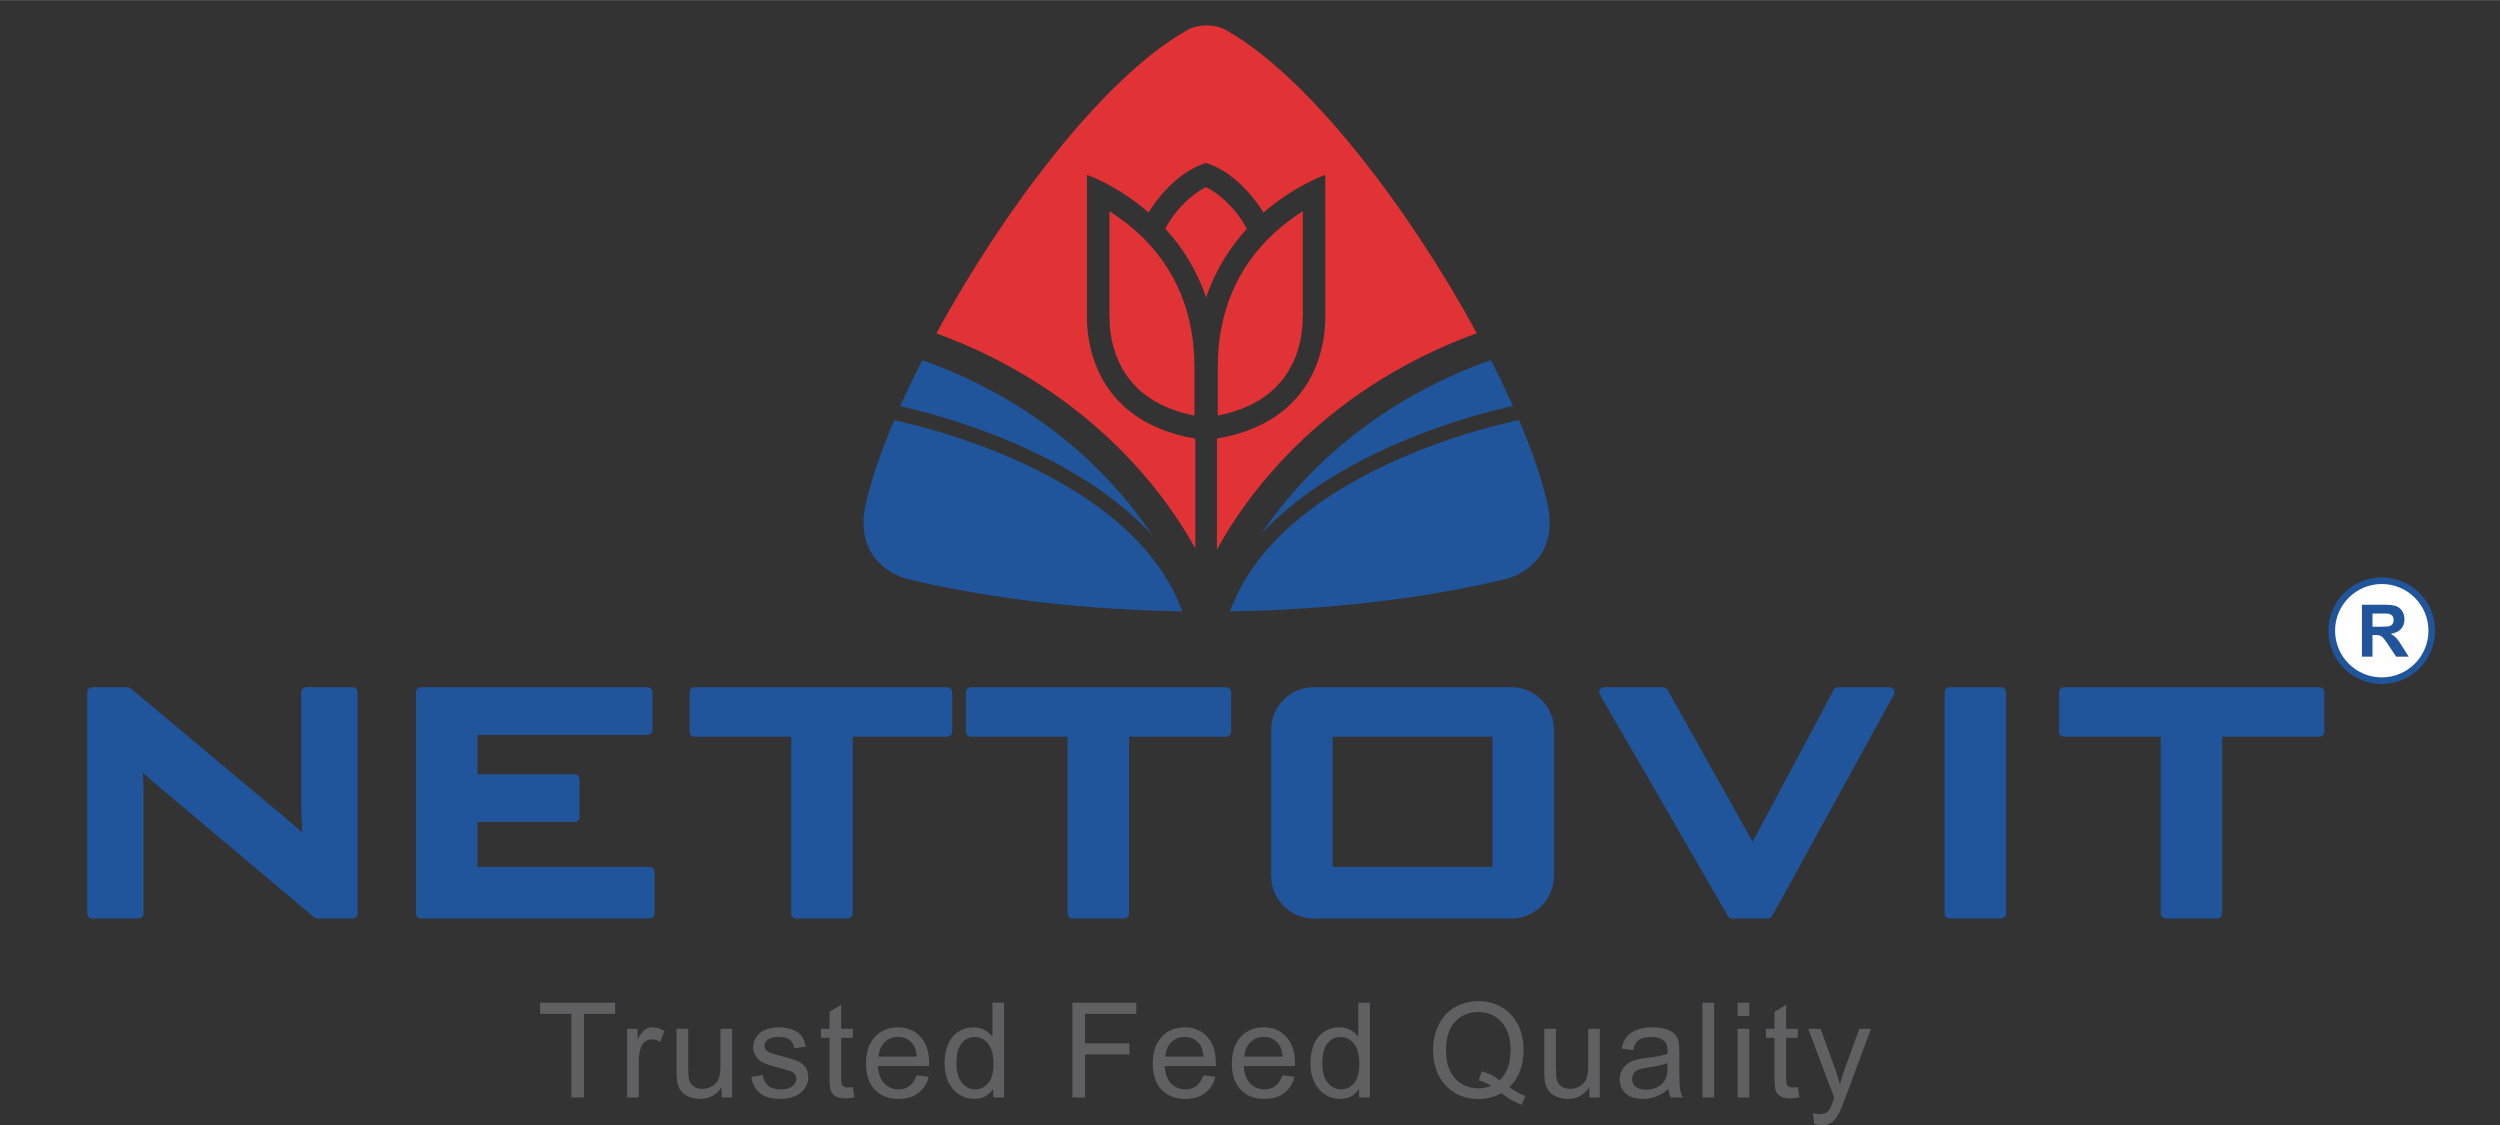 <?xml version="1.0" encoding="UTF-8"?>
<!DOCTYPE svg PUBLIC "-//W3C//DTD SVG 1.1//EN" "http://www.w3.org/Graphics/SVG/1.1/DTD/svg11.dtd">
<!-- Creator: CorelDRAW -->
<svg xmlns="http://www.w3.org/2000/svg" xml:space="preserve" width="3.937in" height="1.772in" version="1.1" style="shape-rendering:geometricPrecision; text-rendering:geometricPrecision; image-rendering:optimizeQuality; fill-rule:evenodd; clip-rule:evenodd"
viewBox="0 0 3937.01 1771.65"
 xmlns:xlink="http://www.w3.org/1999/xlink"
 xmlns:xodm="http://www.corel.com/coreldraw/odm/2003">
 <rect x="0" y="0" width="3937.01" height="1771.65" fill="#333333" stroke="none"/>
 <defs>
  <style type="text/css">
   <![CDATA[
    .str0 {stroke:#21559B;stroke-width:10.42;stroke-miterlimit:2.613}
    .fil3 {fill:#FEFEFE}
    .fil1 {fill:#E13236}
    .fil0 {fill:#21559B}
    .fil2 {fill:#606062;fill-rule:nonzero}
    .fil4 {fill:#21559B;fill-rule:nonzero}
   ]]>
  </style>
 </defs>
 <g id="Layer_x0020_1">
  <path class="fil0" d="M1452.45 567.01c-12.53,24.62 -24.13,48.87 -34.65,72.46 54.46,12.06 274.14,67.79 398,204.56 -16.58,-24.68 -34.91,-48.23 -51.01,-66.85 -84.09,-97.27 -191.88,-167.26 -312.34,-210.17zm-44.14 94.29c-19.89,46.91 -35.07,90.7 -44.19,128.89 -24.12,101.06 63.94,121.29 65.21,121.59 131.69,31.43 281.37,48.35 432.44,50.81 -37.52,-103.6 -133.77,-175.59 -231.46,-223.9 -50.46,-24.96 -104.02,-45.07 -158.06,-60.81 -13.87,-4.04 -40.08,-10.83 -63.95,-16.57zm528.75 301.31c151.62,-2.36 301.89,-19.3 434.04,-50.83 1.27,-0.3 89.33,-20.53 65.21,-121.59 -9.13,-38.28 -24.37,-82.2 -44.33,-129.23 -24.25,5.81 -51.25,12.79 -65.4,16.91 -54.04,15.74 -107.59,35.86 -158.06,60.81 -97.69,48.31 -193.95,120.31 -231.46,223.93zm445.43 -323.46c-10.5,-23.56 -22.1,-47.77 -34.61,-72.35 -120.7,42.9 -228.71,112.96 -312.93,210.38 -15.24,17.63 -32.5,39.68 -48.36,62.93 125.59,-135.14 344.43,-189.69 395.9,-200.96z"/>
  <path class="fil1" d="M1866.89 48.84c-129.04,73.7 -286.23,280.67 -392.23,475.97 249.91,91.22 367.2,264.54 407.71,338.85l0 -173.12c-179.2,-30.52 -170.27,-186.96 -170.63,-194.01l0 -221.29c0,0 47.71,16.23 97.07,59.19 9.46,-15.39 41.8,-62.7 90.18,-77.94l0.43 0c48.65,15.31 81.06,63.05 90.33,78.18 49.46,-43.15 97.35,-59.44 97.35,-59.44l0 221.29c-0.35,7.06 8.57,163.49 -170.63,194.01l0 174.78c39.69,-73.42 157.01,-248.87 409.19,-340.71 -106,-195.24 -263.13,-402.08 -392.12,-475.76 -18.54,-11.97 -47.52,-11.97 -66.65,0zm96.83 311.19c-25.48,27.76 -49.15,63.43 -64.3,108.54 -15.2,-45.25 -38.98,-81 -64.55,-108.81l0.06 -0.08 1.15 -1.64 0.97 -1.79c12.46,-22.91 37,-49.54 62.15,-61.77 25.15,12.22 49.69,38.85 62.15,61.77l0.97 1.79 1.15 1.64 0.25 0.35zm-45.93 294.24c51.5,-10.2 96.01,-34.81 118.88,-84.39 7.09,-15.35 11.56,-31.98 13.65,-48.75 1.13,-9.09 0.94,-16.71 1.34,-25.46l0 -163.27c-16.33,10.42 -31.81,22.31 -43.64,33.08 -61.61,56.07 -90.23,129.04 -90.23,211.98l0 76.8zm-36.76 0c-51.5,-10.2 -96.01,-34.81 -118.88,-84.39 -7.09,-15.35 -11.56,-31.98 -13.65,-48.75 -1.13,-9.09 -0.94,-16.71 -1.34,-25.46l0 -163.27c16.33,10.42 31.81,22.31 43.64,33.08 61.61,56.07 90.23,129.04 90.23,211.98l0 76.8z"/>
  <path class="fil0" d="M476.28 1311.53c-0.41,-6.45 -0.8,-12.9 -1.16,-19.35 -0.35,-6.38 -0.69,-12.84 -0.69,-19.23l0 -183.04c0,-4.34 3.54,-7.87 7.87,-7.87l72.95 0c4.34,0 7.87,3.54 7.87,7.87l0 348.53c0,4.34 -3.54,7.87 -7.87,7.87l-55.39 0c-1.93,0 -3.59,-0.61 -5.07,-1.85l-256.1 -215.45c-4.74,-4.3 -9.43,-8.52 -13.99,-12.84 0.21,2.86 0.41,5.72 0.58,8.59 0.5,8.43 0.8,16.89 0.8,25.34l0 188.33c0,4.34 -3.54,7.87 -7.87,7.87l-72.94 0c-4.34,0 -7.87,-3.54 -7.87,-7.87l0 -348.53c0,-4.34 3.54,-7.87 7.87,-7.87l55.39 0c1.93,0 3.58,0.6 5.06,1.83l245.36 205.41c7.69,6.23 15.24,12.76 22.47,19.61 0.93,0.87 1.84,1.76 2.75,2.65zm1301.74 -151.61l0 278.51c0,4.34 -3.54,7.87 -7.87,7.87l-81.05 0c-4.34,0 -7.87,-3.54 -7.87,-7.87l0 -278.51 -152.21 0c-4.34,0 -7.87,-3.54 -7.87,-7.87l0 -62.14c0,-4.34 3.54,-7.87 7.87,-7.87l401.89 0c4.34,0 7.87,3.54 7.87,7.87l0 62.14c0,4.34 -3.54,7.87 -7.87,7.87l-152.88 0zm-319.25 0l32.83 0c4.34,0 7.87,-3.54 7.87,-7.87l0 -62.14c0,-4.34 -3.54,-7.87 -7.87,-7.87l-32.83 0 -92.09 0 -272.86 0c-4.34,0 -7.87,3.54 -7.87,7.87l0 62.14c0,4.34 3.54,7.87 7.87,7.87l152.21 0 0 278.51c0,4.34 3.54,7.87 7.87,7.87l81.05 0c4.34,0 7.87,-3.54 7.87,-7.87l0 -278.51 23.85 0 92.09 0zm610 -77.89l26.19 0 1.09 0 256.56 0 1.09 0 26.53 0c36.81,0 66.93,30.15 66.93,66.93l0 23.24 0 183.83 0 23.35c0,36.78 -30.15,66.93 -66.93,66.93l-26.53 0 -1.09 0 -256.56 0 -1.09 0 -26.19 0c-36.78,0 -66.93,-30.12 -66.93,-66.93l0 -23.35 0 -183.83 0 -23.24c0,-36.81 30.12,-66.93 66.93,-66.93zm691.31 243.41l127.74 -239.24c1.41,-2.63 3.96,-4.17 6.94,-4.17l80.83 0c2.86,0 5.32,1.4 6.78,3.87 1.46,2.46 1.5,5.29 0.13,7.8l-191.6 348.53c-1.42,2.59 -3.95,4.08 -6.9,4.08l-56.06 0c-2.89,0 -5.37,-1.43 -6.81,-3.93l-201.51 -348.53c-1.45,-2.5 -1.45,-5.37 -0,-7.87 1.44,-2.51 3.93,-3.94 6.82,-3.94l92.65 0c2.93,0 5.44,1.47 6.87,4.02l134.13 239.39zm302.31 112.99l0 -348.53c0,-4.34 3.54,-7.87 7.87,-7.87l81.06 0c4.34,0 7.87,3.57 7.87,7.87l0 348.53c0,4.3 -3.57,7.87 -7.87,7.87l-81.06 0c-4.3,0 -7.87,-3.54 -7.87,-7.87zm437.11 -278.51l0 278.51c0,4.34 -3.54,7.87 -7.87,7.87l-81.05 0c-4.34,0 -7.87,-3.54 -7.87,-7.87l0 -278.51 -152.21 0c-4.34,0 -7.87,-3.54 -7.87,-7.87l0 -62.14c0,-4.34 3.54,-7.87 7.87,-7.87l401.89 0c4.34,0 7.87,3.54 7.87,7.87l0 62.14c0,4.34 -3.54,7.87 -7.87,7.87l-152.88 0zm-1400.86 205.12l251.73 0 0 -205.12 -251.73 0 0 205.12zm-1346.71 -207.82l0 61.93 152.88 0c4.34,0 7.87,3.54 7.87,7.87l0 59.44c0,4.34 -3.54,7.87 -7.87,7.87l-76.44 0 -76.44 0 0 70.7 271.08 0c4.34,0 7.87,3.54 7.87,7.87l0 65.52c0,4.34 -3.54,7.87 -7.87,7.87l-360.01 0c-4.34,0 -7.87,-3.54 -7.87,-7.87l0 -174.26 0 -174.26c0,-4.34 3.54,-7.87 7.87,-7.87l356.63 0c4.34,0 7.87,3.54 7.87,7.87l0 59.44c0,4.34 -3.54,7.87 -7.87,7.87l-267.7 0z"/>
  <path class="fil2" d="M899.8 1728.1l0 -131.67 -49.17 0 0 -17.5 118.13 0 0 17.5 -49.17 0 0 131.67 -19.79 0zm87.78 0l0 -108.13 16.46 0 0 16.56c4.2,-7.67 8.09,-12.74 11.67,-15.17 3.58,-2.46 7.5,-3.68 11.77,-3.68 6.18,0 12.46,1.94 18.85,5.8l-6.53 16.91c-4.44,-2.5 -8.89,-3.75 -13.33,-3.75 -3.99,0 -7.57,1.22 -10.73,3.61 -3.16,2.39 -5.42,5.73 -6.77,10 -2.05,6.49 -3.06,13.61 -3.06,21.35l0 56.49 -18.33 0zm148.89 0l0 -16.07c-8.4,12.26 -19.79,18.37 -34.2,18.37 -6.35,0 -12.29,-1.22 -17.81,-3.65 -5.52,-2.46 -9.62,-5.52 -12.29,-9.2 -2.67,-3.72 -4.55,-8.23 -5.63,-13.58 -0.73,-3.61 -1.11,-9.3 -1.11,-17.08l0 -66.91 18.33 0 0 59.83c0,9.55 0.38,16.01 1.11,19.31 1.15,4.83 3.57,8.57 7.33,11.32 3.71,2.74 8.3,4.13 13.78,4.13 5.48,0 10.63,-1.39 15.42,-4.2 4.79,-2.81 8.19,-6.67 10.21,-11.49 1.98,-4.83 2.98,-11.87 2.98,-21.07l0 -57.81 18.33 0 0 108.13 -16.46 0zm46.63 -32.29l18.13 -2.92c1.01,7.26 3.85,12.81 8.51,16.7 4.65,3.85 11.18,5.8 19.52,5.8 8.44,0 14.69,-1.7 18.78,-5.14 4.06,-3.41 6.11,-7.43 6.11,-12.05 0,-4.13 -1.84,-7.39 -5.48,-9.76 -2.57,-1.63 -8.82,-3.68 -18.75,-6.22 -13.4,-3.37 -22.67,-6.28 -27.88,-8.75 -5.17,-2.5 -9.1,-5.9 -11.77,-10.28 -2.67,-4.34 -4.03,-9.17 -4.03,-14.44 0,-4.82 1.11,-9.27 3.3,-13.37 2.22,-4.1 5.21,-7.5 8.99,-10.21 2.85,-2.08 6.74,-3.85 11.63,-5.31 4.93,-1.46 10.17,-2.19 15.8,-2.19 8.47,0 15.9,1.22 22.29,3.68 6.42,2.43 11.15,5.76 14.2,9.93 3.02,4.2 5.14,9.79 6.28,16.81l-17.92 2.5c-0.8,-5.63 -3.16,-10.04 -7.05,-13.2 -3.89,-3.16 -9.37,-4.72 -16.49,-4.72 -8.37,0 -14.37,1.39 -17.95,4.17 -3.57,2.78 -5.38,6.04 -5.38,9.76 0,2.36 0.73,4.51 2.22,6.42 1.49,1.94 3.82,3.58 7.01,4.86 1.84,0.69 7.19,2.26 16.15,4.69 12.92,3.44 21.94,6.28 27.08,8.47 5.14,2.19 9.17,5.41 12.09,9.58 2.95,4.2 4.41,9.41 4.41,15.66 0,6.08 -1.77,11.81 -5.35,17.19 -3.57,5.38 -8.71,9.55 -15.41,12.5 -6.74,2.95 -14.34,4.41 -22.81,4.41 -14.03,0 -24.76,-2.92 -32.12,-8.72 -7.36,-5.83 -12.05,-14.44 -14.1,-25.87zm159.94 15.94l2.5 16.18c-5.14,1.07 -9.76,1.63 -13.79,1.63 -6.63,0 -11.77,-1.04 -15.45,-3.16 -3.65,-2.12 -6.22,-4.86 -7.71,-8.3 -1.5,-3.44 -2.22,-10.66 -2.22,-21.67l0 -62.3 -13.54 0 0 -14.17 13.54 0 0 -26.74 18.33 -11.01 0 37.74 18.33 0 0 14.17 -18.33 0 0 63.33c0,5.24 0.31,8.61 0.97,10.11 0.63,1.49 1.67,2.67 3.13,3.57 1.46,0.87 3.54,1.32 6.25,1.32 2.02,0 4.69,-0.24 7.99,-0.73zm100.52 -18.65l18.96 2.5c-2.95,11.01 -8.47,19.58 -16.53,25.66 -8.06,6.07 -18.33,9.13 -30.87,9.13 -15.76,0 -28.26,-4.86 -37.5,-14.58 -9.24,-9.69 -13.85,-23.33 -13.85,-40.87 0,-18.12 4.65,-32.22 13.99,-42.22 9.34,-10.04 21.46,-15.04 36.35,-15.04 14.41,0 26.18,4.9 35.31,14.72 9.13,9.83 13.71,23.65 13.71,41.46 0,1.07 -0.03,2.71 -0.1,4.86l-80.52 0c0.7,11.84 4.03,20.94 10.07,27.22 6.01,6.28 13.54,9.44 22.54,9.44 6.7,0 12.43,-1.77 17.15,-5.31 4.76,-3.54 8.51,-9.2 11.28,-16.98zm-60 -29.37l60.21 0c-0.8,-9.1 -3.13,-15.91 -6.91,-20.45 -5.8,-7.05 -13.37,-10.59 -22.64,-10.59 -8.41,0 -15.45,2.81 -21.18,8.44 -5.7,5.63 -8.85,13.16 -9.48,22.61zm180.59 64.37l0 -13.72c-6.84,10.66 -16.91,16.01 -30.21,16.01 -8.61,0 -16.53,-2.36 -23.72,-7.12 -7.22,-4.72 -12.81,-11.35 -16.81,-19.83 -3.96,-8.51 -5.94,-18.26 -5.94,-29.31 0,-10.76 1.81,-20.52 5.38,-29.3 3.61,-8.75 9,-15.49 16.18,-20.14 7.15,-4.69 15.21,-7.02 24.06,-7.02 6.53,0 12.33,1.39 17.4,4.13 5.07,2.74 9.2,6.35 12.39,10.76l0 -53.65 18.33 0 0 149.17 -17.08 0zm-57.92 -53.93c0,13.82 2.92,24.13 8.78,30.97 5.83,6.84 12.74,10.24 20.7,10.24 8.02,0 14.82,-3.26 20.45,-9.79 5.59,-6.53 8.41,-16.49 8.41,-29.9 0,-14.72 -2.85,-25.56 -8.58,-32.46 -5.69,-6.91 -12.74,-10.35 -21.11,-10.35 -8.16,0 -14.96,3.3 -20.45,9.93 -5.45,6.63 -8.19,17.09 -8.19,31.35zm182.57 53.93l0 -149.17 100.63 0 0 17.5 -80.83 0 0 46.46 70 0 0 17.5 -70 0 0 67.71 -19.79 0zm206.35 -35l18.96 2.5c-2.95,11.01 -8.47,19.58 -16.53,25.66 -8.06,6.07 -18.33,9.13 -30.87,9.13 -15.76,0 -28.26,-4.86 -37.5,-14.58 -9.24,-9.69 -13.85,-23.33 -13.85,-40.87 0,-18.12 4.65,-32.22 13.99,-42.22 9.34,-10.04 21.46,-15.04 36.35,-15.04 14.41,0 26.18,4.9 35.31,14.72 9.13,9.83 13.71,23.65 13.71,41.46 0,1.07 -0.03,2.71 -0.1,4.86l-80.52 0c0.7,11.84 4.03,20.94 10.07,27.22 6.01,6.28 13.54,9.44 22.54,9.44 6.7,0 12.43,-1.77 17.15,-5.31 4.76,-3.54 8.51,-9.2 11.28,-16.98zm-60 -29.37l60.21 0c-0.8,-9.1 -3.13,-15.91 -6.91,-20.45 -5.8,-7.05 -13.37,-10.59 -22.64,-10.59 -8.41,0 -15.45,2.81 -21.18,8.44 -5.7,5.63 -8.85,13.16 -9.48,22.61zm184.55 29.37l18.96 2.5c-2.95,11.01 -8.47,19.58 -16.53,25.66 -8.06,6.07 -18.33,9.13 -30.87,9.13 -15.76,0 -28.26,-4.86 -37.5,-14.58 -9.24,-9.69 -13.85,-23.33 -13.85,-40.87 0,-18.12 4.65,-32.22 13.99,-42.22 9.34,-10.04 21.46,-15.04 36.35,-15.04 14.41,0 26.18,4.9 35.31,14.72 9.13,9.83 13.71,23.65 13.71,41.46 0,1.07 -0.03,2.71 -0.1,4.86l-80.52 0c0.7,11.84 4.03,20.94 10.07,27.22 6.01,6.28 13.54,9.44 22.54,9.44 6.7,0 12.43,-1.77 17.15,-5.31 4.76,-3.54 8.51,-9.2 11.28,-16.98zm-60 -29.37l60.21 0c-0.8,-9.1 -3.13,-15.91 -6.91,-20.45 -5.8,-7.05 -13.37,-10.59 -22.64,-10.59 -8.41,0 -15.45,2.81 -21.18,8.44 -5.7,5.63 -8.85,13.16 -9.48,22.61zm180.59 64.37l0 -13.72c-6.84,10.66 -16.91,16.01 -30.21,16.01 -8.61,0 -16.53,-2.36 -23.72,-7.12 -7.22,-4.72 -12.81,-11.35 -16.81,-19.83 -3.96,-8.51 -5.94,-18.26 -5.94,-29.31 0,-10.76 1.81,-20.52 5.38,-29.3 3.61,-8.75 9,-15.49 16.18,-20.14 7.15,-4.69 15.21,-7.02 24.06,-7.02 6.53,0 12.33,1.39 17.4,4.13 5.07,2.74 9.2,6.35 12.39,10.76l0 -53.65 18.33 0 0 149.17 -17.08 0zm-57.92 -53.93c0,13.82 2.92,24.13 8.78,30.97 5.83,6.84 12.74,10.24 20.7,10.24 8.02,0 14.82,-3.26 20.45,-9.79 5.59,-6.53 8.41,-16.49 8.41,-29.9 0,-14.72 -2.85,-25.56 -8.58,-32.46 -5.69,-6.91 -12.74,-10.35 -21.11,-10.35 -8.16,0 -14.96,3.3 -20.45,9.93 -5.45,6.63 -8.19,17.09 -8.19,31.35zm294.41 37.92c9.2,6.32 17.67,10.91 25.45,13.82l-5.87 13.75c-10.73,-3.85 -21.43,-9.93 -32.08,-18.26 -11.04,6.15 -23.23,9.2 -36.56,9.2 -13.47,0 -25.7,-3.26 -36.67,-9.76 -10.97,-6.5 -19.41,-15.66 -25.35,-27.43 -5.94,-11.8 -8.89,-25.07 -8.89,-39.86 0,-14.69 2.99,-28.06 8.96,-40.14 5.94,-12.05 14.44,-21.22 25.45,-27.54 11,-6.28 23.33,-9.44 36.94,-9.44 13.75,0 26.15,3.26 37.19,9.8 11.04,6.56 19.48,15.69 25.28,27.46 5.8,11.74 8.68,25 8.68,39.76 0,12.29 -1.88,23.3 -5.63,33.09 -3.72,9.79 -9.37,18.3 -16.91,25.56zm-43.33 -25.21c11.35,3.2 20.73,7.95 28.09,14.24 11.56,-10.56 17.36,-26.42 17.36,-47.6 0,-12.05 -2.05,-22.57 -6.15,-31.56 -4.1,-9.03 -10.07,-16.01 -17.95,-20.97 -7.88,-4.96 -16.74,-7.46 -26.53,-7.46 -14.69,0 -26.87,5.03 -36.53,15.07 -9.69,10.07 -14.52,25.07 -14.52,45.04 0,19.34 4.79,34.2 14.34,44.58 9.58,10.35 21.8,15.52 36.7,15.52 7.02,0 13.65,-1.32 19.9,-3.96 -6.18,-3.99 -12.68,-6.84 -19.48,-8.54l4.76 -14.34zm169.52 41.22l0 -16.07c-8.4,12.26 -19.79,18.37 -34.2,18.37 -6.35,0 -12.29,-1.22 -17.81,-3.65 -5.52,-2.46 -9.62,-5.52 -12.29,-9.2 -2.67,-3.72 -4.55,-8.23 -5.63,-13.58 -0.73,-3.61 -1.11,-9.3 -1.11,-17.08l0 -66.91 18.33 0 0 59.83c0,9.55 0.38,16.01 1.11,19.31 1.15,4.83 3.57,8.57 7.33,11.32 3.71,2.74 8.3,4.13 13.78,4.13 5.48,0 10.63,-1.39 15.42,-4.2 4.79,-2.81 8.19,-6.67 10.21,-11.49 1.98,-4.83 2.98,-11.87 2.98,-21.07l0 -57.81 18.33 0 0 108.13 -16.46 0zm124.55 -13.54c-6.8,5.8 -13.37,9.86 -19.65,12.26 -6.29,2.39 -13.02,3.57 -20.24,3.57 -11.87,0 -21.01,-2.88 -27.4,-8.68 -6.39,-5.76 -9.58,-13.16 -9.58,-22.15 0,-5.28 1.22,-10.1 3.61,-14.48 2.43,-4.38 5.59,-7.85 9.48,-10.49 3.93,-2.64 8.3,-4.65 13.19,-6.01 3.61,-0.94 9.06,-1.84 16.32,-2.74 14.79,-1.74 25.73,-3.85 32.71,-6.29 0.07,-2.5 0.1,-4.09 0.1,-4.76 0,-7.43 -1.74,-12.67 -5.21,-15.73 -4.69,-4.13 -11.67,-6.18 -20.9,-6.18 -8.65,0 -15.04,1.53 -19.13,4.55 -4.13,3.02 -7.15,8.37 -9.13,16.08l-17.92 -2.5c1.63,-7.67 4.3,-13.89 8.06,-18.61 3.75,-4.72 9.17,-8.33 16.25,-10.9 7.05,-2.54 15.28,-3.82 24.59,-3.82 9.24,0 16.77,1.07 22.57,3.26 5.76,2.19 10.04,4.9 12.74,8.19 2.71,3.3 4.62,7.47 5.73,12.5 0.59,3.13 0.91,8.75 0.91,16.84l0 24.31c0,16.98 0.38,27.71 1.15,32.26 0.73,4.55 2.26,8.89 4.48,13.06l-19.17 0c-1.84,-3.85 -3.02,-8.37 -3.54,-13.54zm-1.46 -40.62c-6.67,2.71 -16.67,5 -30,6.87 -7.57,1.07 -12.92,2.29 -16.04,3.65 -3.12,1.35 -5.52,3.33 -7.22,5.9 -1.7,2.61 -2.57,5.49 -2.57,8.68 0,4.83 1.84,8.89 5.56,12.12 3.72,3.23 9.13,4.86 16.25,4.86 7.05,0 13.33,-1.53 18.85,-4.62 5.48,-3.06 9.55,-7.26 12.12,-12.57 1.98,-4.13 2.95,-10.21 2.95,-18.23l0.1 -6.67zm54.97 54.17l0 -149.17 18.33 0 0 149.17 -18.33 0zm55.38 -128.33l0 -20.83 18.33 0 0 20.83 -18.33 0zm0 128.33l0 -108.13 18.33 0 0 108.13 -18.33 0zm94.76 -16.35l2.5 16.18c-5.14,1.07 -9.76,1.63 -13.79,1.63 -6.63,0 -11.77,-1.04 -15.45,-3.16 -3.65,-2.12 -6.22,-4.86 -7.71,-8.3 -1.5,-3.44 -2.22,-10.66 -2.22,-21.67l0 -62.3 -13.54 0 0 -14.17 13.54 0 0 -26.74 18.33 -11.01 0 37.74 18.33 0 0 14.17 -18.33 0 0 63.33c0,5.24 0.31,8.61 0.97,10.11 0.63,1.49 1.67,2.67 3.13,3.57 1.46,0.87 3.54,1.32 6.25,1.32 2.02,0 4.69,-0.24 7.99,-0.73zm25.94 57.92l-2.08 -16.94c4.03,1.07 7.5,1.63 10.48,1.63 4.1,0 7.36,-0.7 9.79,-2.05 2.46,-1.35 4.48,-3.26 6.04,-5.69 1.15,-1.84 3.02,-6.39 5.59,-13.68 0.35,-1.01 0.87,-2.5 1.63,-4.48l-41.04 -108.47 19.58 0 22.57 62.43c2.95,7.88 5.56,16.21 7.88,24.96 2.12,-8.23 4.62,-16.35 7.53,-24.34l23.06 -63.06 18.3 0 -40.87 110c-4.41,11.84 -7.85,19.96 -10.31,24.44 -3.26,6.01 -7.01,10.42 -11.21,13.23 -4.24,2.81 -9.27,4.2 -15.11,4.2 -3.54,0 -7.5,-0.73 -11.84,-2.19z"/>
  <circle class="fil3 str0" cx="3750.81" cy="993.06" r="78.74"/>
  <path class="fil4" d="M3719.62 1033.94l0 -81.76 34.77 0c8.74,0 15.09,0.74 19.05,2.21 3.98,1.46 7.14,4.07 9.52,7.82 2.38,3.77 3.58,8.05 3.58,12.89 0,6.15 -1.79,11.21 -5.39,15.2 -3.59,4 -8.96,6.51 -16.12,7.56 3.56,2.07 6.49,4.36 8.79,6.85 2.32,2.49 5.44,6.93 9.36,13.28l9.98 15.95 -19.74 0 -11.84 -17.85c-4.24,-6.34 -7.16,-10.33 -8.74,-11.99 -1.56,-1.64 -3.22,-2.78 -4.97,-3.39 -1.77,-0.61 -4.55,-0.91 -8.35,-0.91l-3.35 0 0 34.14 -16.56 0zm16.56 -47.16l12.22 0c7.92,0 12.85,-0.34 14.82,-1.01 1.96,-0.67 3.52,-1.83 4.63,-3.46 1.12,-1.64 1.68,-3.69 1.68,-6.15 0,-2.76 -0.74,-4.96 -2.21,-6.68 -1.46,-1.7 -3.54,-2.76 -6.2,-3.2 -1.35,-0.19 -5.37,-0.29 -12.05,-0.29l-12.89 0 0 20.78z"/>
 </g>
</svg>
